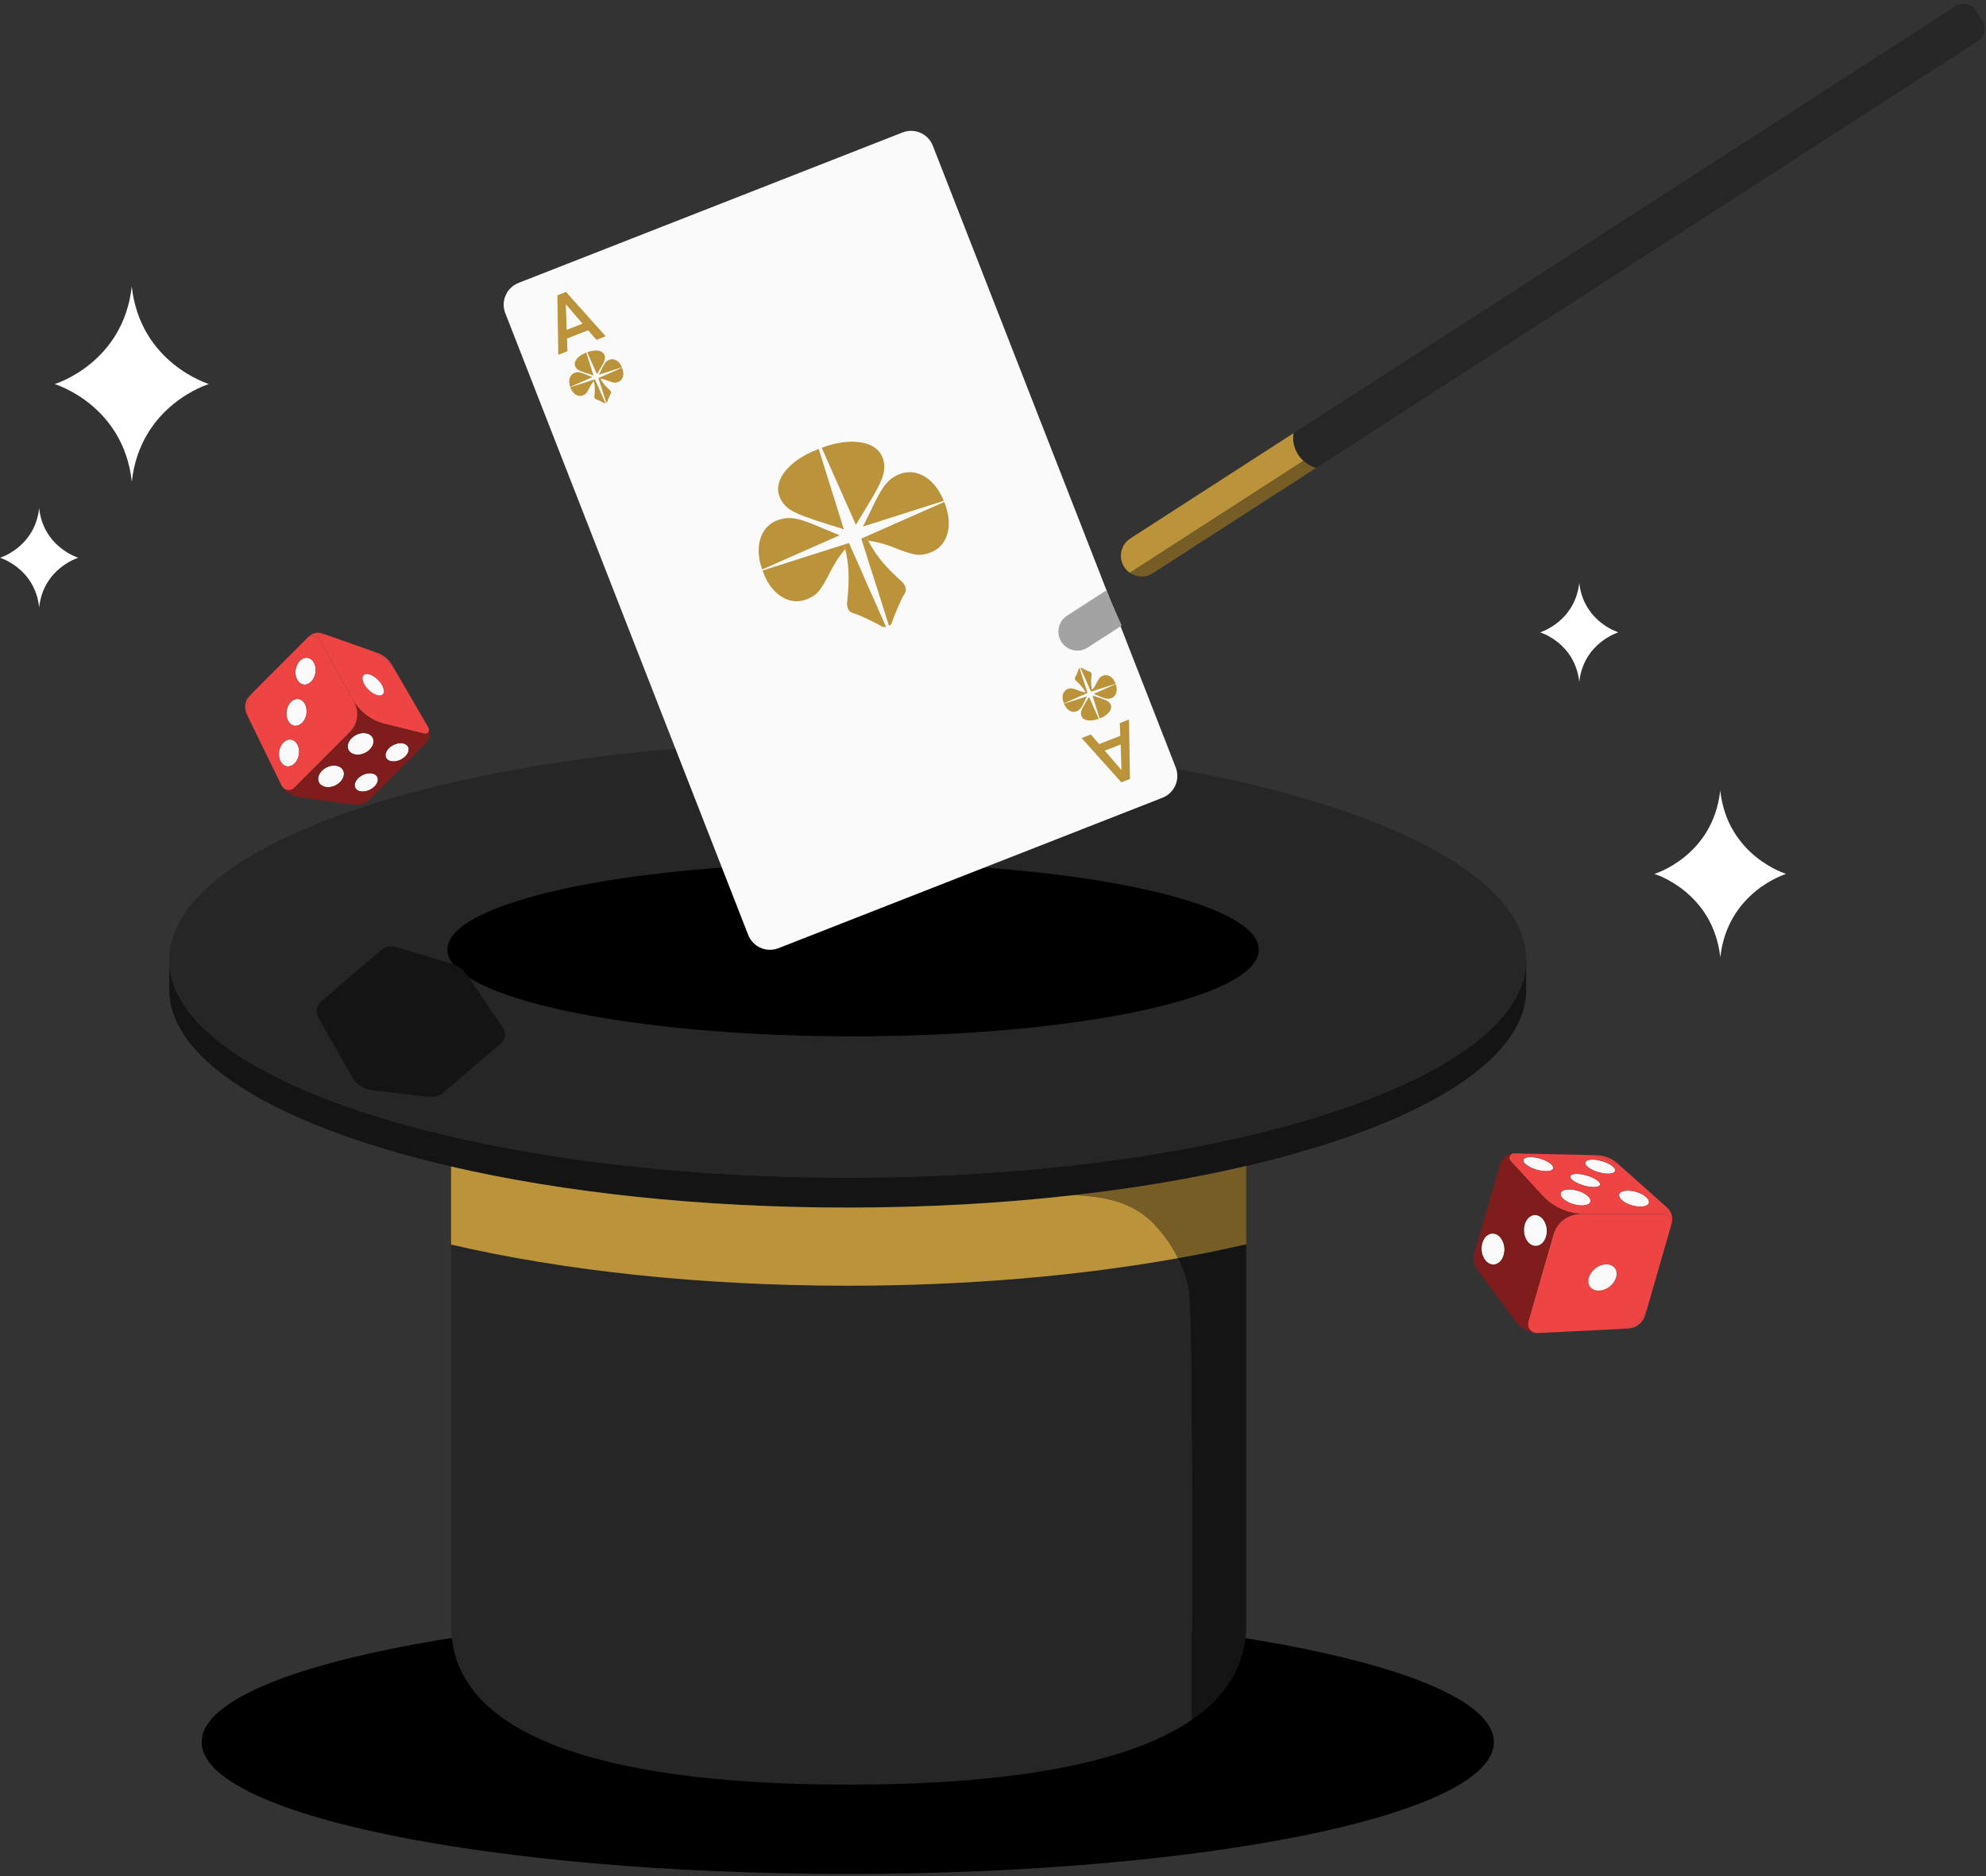 <svg width="400" height="378" viewBox="0 0 400 378" fill="none" xmlns="http://www.w3.org/2000/svg">
<rect x="0" y="0" width="400" height="378" fill="#333333" stroke="none"/>
<g clip-path="url(#clip0_13411_41027)">
<path d="M170.746 377.5C242.619 377.5 300.883 365.61 300.883 350.944C300.883 336.277 242.619 324.387 170.746 324.387C98.874 324.387 40.609 336.277 40.609 350.944C40.609 365.61 98.874 377.5 170.746 377.5Z" fill="black"/>
<path d="M250.996 234.895C240.48 237.351 228.846 239.336 216.368 240.75C202.106 242.381 186.744 243.266 170.755 243.266C140.934 243.266 113.33 240.2 90.847 234.993C56.475 226.996 34.09 214.007 34.09 199.349V193.316C34.09 217.564 95.281 237.233 170.755 237.233C246.209 237.233 307.4 217.564 307.4 193.316V199.349C307.4 213.968 285.172 226.917 250.996 234.895Z" fill="#141414"/>
<path d="M170.755 149.4C246.209 149.4 307.4 169.07 307.4 193.317C307.4 217.565 246.209 237.234 170.755 237.234C95.281 237.234 34.09 217.565 34.09 193.317C34.09 169.07 95.281 149.4 170.755 149.4ZM253.546 191.313C253.546 181.645 216.957 173.825 171.814 173.825C126.691 173.825 90.102 181.645 90.102 191.313C90.102 200.961 126.691 208.781 171.814 208.781C216.957 208.781 253.546 200.961 253.546 191.313Z" fill="#262626"/>
<path d="M250.995 250.693V327.366C250.995 335.462 246.993 341.73 240.028 346.485C240.048 328.918 240.342 263.721 239.341 259.359C238.871 257.315 238.184 255.37 237.242 253.464C241.931 252.639 246.463 251.695 250.799 250.693H250.995Z" fill="#141414"/>
<path d="M250.995 234.895V250.693H250.799C246.463 251.695 241.932 252.638 237.243 253.463C236.105 251.105 234.555 248.865 232.514 246.684C228.1 241.988 222.332 241.084 216.368 240.75C228.846 239.335 240.48 237.351 250.995 234.895Z" fill="#765D25"/>
<path d="M239.342 259.359C240.342 263.721 240.048 328.918 240.028 346.485C226.138 356.015 200.398 359.513 170.931 359.513C126.69 359.513 90.847 351.613 90.847 327.366V250.713C113.31 255.94 140.894 259.005 170.754 259.005C194.885 259.005 217.565 257.001 237.242 253.464C238.184 255.37 238.871 257.315 239.342 259.359Z" fill="#262626"/>
<path d="M232.514 246.686C234.555 248.867 236.105 251.107 237.242 253.465C217.565 257.002 194.885 259.006 170.754 259.006C140.894 259.006 113.31 255.941 90.847 250.714V234.994C113.33 240.201 140.934 243.267 170.754 243.267C186.744 243.267 202.105 242.382 216.368 240.751C222.332 241.086 228.1 241.989 232.514 246.686Z" fill="#BA933B"/>
<path d="M171.814 173.824C216.957 173.824 253.546 181.645 253.546 191.312C253.546 200.96 216.957 208.781 171.814 208.781C126.691 208.781 90.102 200.96 90.102 191.312C90.102 181.645 126.691 173.824 171.814 173.824Z" fill="black"/>
<path d="M181.789 26.683L104.438 56.991C102.019 57.939 100.826 60.671 101.772 63.093L150.695 188.343C151.642 190.766 154.369 191.961 156.788 191.014L234.139 160.705C236.557 159.757 237.751 157.026 236.804 154.603L187.881 29.353C186.935 26.93 184.207 25.735 181.789 26.683Z" fill="#FAFAFA"/>
<path d="M190.179 101.121L190.212 101.206C191.143 103.589 191.351 105.726 190.8 107.56C190.246 109.423 189.095 110.683 187.353 111.323C186.302 111.735 185.319 111.855 184.4 111.713C183.481 111.571 182.049 111.114 180.111 110.325C178.531 109.703 177.197 109.319 176.091 109.124L174.859 108.895L174.487 108.051L190.179 101.121Z" fill="#BA933B"/>
<path d="M190.077 100.897L173.812 106.071L175.884 101.855L175.874 101.831C175.972 101.653 176.053 101.468 176.158 101.274C177.024 99.497 177.8 98.203 178.529 97.359C179.286 96.518 180.182 95.888 181.25 95.484C182.963 94.841 184.64 95.034 186.297 96.031C187.179 96.578 187.963 97.303 188.636 98.24L189.112 98.96C189.462 99.534 189.799 100.183 190.077 100.897Z" fill="#BA933B"/>
<path d="M173.446 89.126C175.688 89.516 177.145 90.536 177.76 92.22C178.167 93.26 178.207 94.36 177.928 95.502C177.633 96.636 176.923 98.169 175.776 100.083L175.772 100.071C175.642 100.275 175.518 100.491 175.418 100.698L172.381 105.724L165.509 90.199C166.516 89.818 167.496 89.546 168.418 89.338L169.496 89.139C170.943 88.921 172.253 88.924 173.446 89.126Z" fill="#BA933B"/>
<path d="M181.869 117.392C182.019 117.598 182.214 117.884 182.299 118.102C182.479 118.562 182.503 119.124 182.135 119.715C181.565 120.538 180.241 123.637 179.608 125.476C179.52 125.748 179.301 125.973 179.047 126.072L176.352 117.531L176.276 117.338L175.75 115.633L175.73 115.654L175.54 115.059L173.479 108.501L174.487 108.051L174.859 108.896C176.187 111.583 178.208 113.903 179.798 115.442C179.932 115.571 180.07 115.712 180.183 115.821L181.869 117.392Z" fill="#BA933B"/>
<path d="M164.888 90.428L169.963 106.629L164.381 104.855C164.165 104.8 163.934 104.709 163.696 104.635L163.682 104.598C161.57 103.934 160.024 103.256 159.046 102.607C158.071 101.929 157.403 101.075 156.997 100.034C156.374 98.367 156.782 96.631 158.202 94.847C158.975 93.902 159.962 93.041 161.187 92.255L162.14 91.7C162.962 91.238 163.873 90.825 164.888 90.428Z" fill="#BA933B"/>
<path d="M174.828 118.087L178.463 126.287C178.188 126.367 177.899 126.341 177.638 126.206C175.937 125.24 172.923 123.799 171.937 123.558C171.25 123.367 170.911 122.927 170.732 122.468C170.651 122.262 170.613 121.914 170.596 121.656L170.799 119.359C170.81 119.173 170.825 118.999 170.836 118.814C170.99 116.605 171.002 113.532 170.229 110.626L169.944 109.72L170.987 109.395L173.794 115.688L174.021 116.269L174.753 117.893L174.828 118.087Z" fill="#BA933B"/>
<path d="M169.945 109.721L170.229 110.628L169.441 111.606C168.731 112.498 167.995 113.679 167.23 115.179C166.295 117.065 165.515 118.347 164.931 119.064C164.336 119.786 163.505 120.334 162.467 120.741C160.718 121.399 159.028 121.21 157.391 120.191C155.749 119.161 154.474 117.429 153.62 115.029L153.582 114.932L169.945 109.721Z" fill="#BA933B"/>
<path d="M169.109 107.83L153.502 114.726C153.264 114.01 153.06 113.309 152.951 112.64L152.837 111.778C152.738 110.632 152.823 109.566 153.129 108.567C153.716 106.719 154.856 105.463 156.563 104.808C157.636 104.416 158.721 104.27 159.837 104.418C160.937 104.559 162.398 105.019 164.208 105.802C164.405 105.879 164.607 105.967 164.799 106.031L164.775 106.041L169.109 107.83Z" fill="#BA933B"/>
<path d="M101.567 207.584C101.55 207.507 101.556 207.429 101.505 207.354L97.98 202.158L94.062 196.383C93.352 195.336 92.231 194.54 90.9 194.137L84.903 192.323L80.118 190.877L79.738 190.762C78.719 190.453 77.584 190.676 76.819 191.331L76.544 191.567L65.641 200.923L64.768 201.671C63.744 202.55 63.483 203.89 64.119 205.006L64.661 205.957V205.958L71.271 217.566C71.33 217.667 71.431 217.727 71.51 217.81C72.128 218.582 73.011 219.151 74.049 219.436C74.159 219.488 74.259 219.552 74.396 219.568L76.537 219.816L86.415 220.962C87.464 221.083 88.519 220.778 89.267 220.136L90.201 219.334L100.954 210.109L101.151 209.939C101.265 209.841 101.319 209.724 101.37 209.606C101.788 208.99 101.856 208.259 101.567 207.584Z" fill="#141414"/>
<path d="M397.901 2.059L399.314 4.256C399.378 4.355 399.431 4.438 399.451 4.542L399.243 4.653L262.544 92.839C260.912 91.391 260.2 89.303 260.542 87.259L393.942 1.201C395.278 0.339 397.041 0.721 397.901 2.059Z" fill="#262626"/>
<path d="M399.242 4.652L399.45 4.541C400.11 5.821 399.693 7.423 398.456 8.221L265.056 94.279C264.06 93.963 263.219 93.454 262.543 92.838L399.242 4.652Z" fill="#262626"/>
<path d="M227.851 108.347L260.541 87.258C260.199 89.302 260.911 91.39 262.543 92.838L227.577 115.395C227.13 115.099 226.733 114.701 226.425 114.222C225.182 112.289 225.74 109.709 227.669 108.464L227.851 108.347Z" fill="#BA933B"/>
<path d="M265.057 94.278L232.185 115.484L232.004 115.601C230.582 116.402 228.847 116.282 227.577 115.395L262.544 92.838C263.22 93.454 264.06 93.963 265.057 94.278Z" fill="#765D25"/>
<path d="M225.927 126.024L219.06 130.454C217.287 131.598 214.923 131.086 213.781 129.309C212.638 127.533 213.15 125.166 214.924 124.021L222.795 118.943" fill="#A3A3A3"/>
<path d="M118.467 66.528L114.204 68.197L114.299 70.753L112.448 71.478L112.26 59.496L113.99 58.818L121.993 67.739L120.134 68.466L118.467 66.528ZM117.327 65.2L113.971 61.294L113.959 61.3L114.14 66.449L117.327 65.2Z" fill="#BA933B"/>
<path d="M117.747 75.065C117.813 75.086 117.881 75.111 117.941 75.128L119.531 75.632L118.084 71.019C117.797 71.132 117.536 71.252 117.302 71.384L117.033 71.541C116.685 71.765 116.402 72.008 116.183 72.279C115.776 72.785 115.662 73.281 115.841 73.754C115.956 74.05 116.145 74.294 116.423 74.486C116.699 74.672 117.14 74.864 117.744 75.055L117.747 75.065Z" fill="#BA933B"/>
<path d="M118.059 75.464C118.005 75.444 117.949 75.42 117.893 75.396C117.377 75.176 116.96 75.044 116.648 75.005C116.329 74.962 116.019 75.003 115.716 75.116C115.23 75.3 114.905 75.659 114.74 76.186C114.652 76.469 114.626 76.774 114.654 77.098L114.687 77.346C114.72 77.535 114.774 77.733 114.843 77.938L119.288 75.977L118.054 75.466L118.059 75.464Z" fill="#BA933B"/>
<path d="M120.688 78.382L120.621 78.211L119.823 76.42L114.868 77.997L114.878 78.022C115.122 78.707 115.484 79.201 115.952 79.492C116.419 79.783 116.899 79.837 117.395 79.649C117.693 79.532 117.928 79.376 118.098 79.171C118.262 78.968 118.486 78.603 118.752 78.065C118.969 77.639 119.18 77.302 119.383 77.049L119.606 76.771C119.825 77.599 119.823 78.472 119.779 79.102C119.776 79.155 119.772 79.203 119.769 79.257L119.71 79.909C119.716 79.983 119.726 80.083 119.75 80.143C119.8 80.273 119.895 80.398 120.092 80.454C120.374 80.522 121.231 80.932 121.715 81.205C121.789 81.245 121.873 81.253 121.951 81.228L120.917 78.893L120.895 78.838L120.686 78.377L120.688 78.382Z" fill="#BA933B"/>
<path d="M121.184 73.766C121.148 73.826 121.114 73.886 121.084 73.944L120.221 75.375L118.262 70.957C118.551 70.849 118.828 70.77 119.091 70.713L119.399 70.656C119.81 70.593 120.182 70.592 120.523 70.649C121.161 70.763 121.575 71.052 121.751 71.532C121.867 71.828 121.879 72.141 121.797 72.468C121.714 72.79 121.513 73.227 121.186 73.771L121.184 73.766Z" fill="#BA933B"/>
<path d="M121.214 74.269C121.24 74.218 121.265 74.162 121.296 74.109C121.54 73.603 121.762 73.233 121.971 72.995C122.185 72.755 122.44 72.575 122.744 72.461C123.23 72.276 123.71 72.331 124.181 72.615C124.433 72.77 124.654 72.978 124.845 73.245L124.984 73.451C125.083 73.614 125.177 73.797 125.258 74.002L120.628 75.475L121.216 74.274L121.214 74.269Z" fill="#BA933B"/>
<path d="M121.175 78.204L121.12 78.034L120.53 76.167L125.286 74.066L125.296 74.091C125.56 74.768 125.617 75.376 125.462 75.899C125.303 76.43 124.979 76.788 124.481 76.972C124.184 77.088 123.902 77.124 123.641 77.081C123.38 77.039 122.97 76.91 122.418 76.687C121.971 76.51 121.591 76.399 121.273 76.344L120.923 76.279C121.303 77.044 121.879 77.702 122.331 78.144C122.369 78.181 122.406 78.218 122.442 78.251L122.919 78.699C122.965 78.757 123.021 78.839 123.044 78.899C123.095 79.029 123.099 79.19 122.997 79.357C122.833 79.594 122.457 80.476 122.277 80.997C122.251 81.077 122.189 81.142 122.118 81.169L121.348 78.737L121.327 78.682L121.178 78.197L121.175 78.204Z" fill="#BA933B"/>
<path d="M221.376 149.895L225.638 148.225L225.543 145.668L227.394 144.943L227.583 156.928L225.852 157.605L217.85 148.683L219.707 147.955L221.376 149.895ZM222.516 151.222L225.87 155.129L225.884 155.124L225.702 149.974L222.516 151.222Z" fill="#BA933B"/>
<path d="M221.812 140.69C221.746 140.67 221.679 140.644 221.619 140.627L220.028 140.123L221.475 144.736C221.763 144.623 222.024 144.504 222.257 144.372L222.527 144.214C222.875 143.991 223.158 143.747 223.377 143.476C223.783 142.97 223.898 142.474 223.719 142.001C223.604 141.705 223.415 141.461 223.137 141.27C222.86 141.083 222.42 140.891 221.816 140.7L221.812 140.69Z" fill="#BA933B"/>
<path d="M221.501 140.293C221.555 140.312 221.612 140.336 221.667 140.36C222.183 140.58 222.6 140.712 222.912 140.751C223.231 140.794 223.541 140.754 223.845 140.64C224.33 140.456 224.655 140.097 224.82 139.57C224.908 139.287 224.934 138.982 224.906 138.658L224.873 138.411C224.84 138.221 224.786 138.023 224.717 137.818L220.272 139.78L221.506 140.291L221.501 140.293Z" fill="#BA933B"/>
<path d="M218.871 137.374L218.938 137.545L219.736 139.336L224.691 137.759L224.681 137.734C224.437 137.049 224.076 136.555 223.608 136.264C223.14 135.973 222.66 135.919 222.164 136.107C221.866 136.224 221.631 136.38 221.462 136.585C221.297 136.788 221.074 137.153 220.807 137.691C220.59 138.117 220.38 138.454 220.176 138.707L219.954 138.985C219.735 138.157 219.737 137.284 219.781 136.654C219.783 136.601 219.787 136.553 219.791 136.5L219.849 135.847C219.844 135.774 219.833 135.674 219.81 135.613C219.759 135.483 219.664 135.358 219.468 135.302C219.185 135.234 218.328 134.824 217.844 134.551C217.77 134.511 217.686 134.503 217.608 134.528L218.643 136.863L218.664 136.918L218.873 137.379L218.871 137.374Z" fill="#BA933B"/>
<path d="M218.377 141.992C218.412 141.931 218.447 141.872 218.476 141.814L219.34 140.383L221.299 144.801C221.01 144.908 220.733 144.988 220.47 145.045L220.162 145.102C219.751 145.165 219.379 145.166 219.038 145.109C218.4 144.994 217.986 144.706 217.81 144.226C217.694 143.93 217.682 143.617 217.763 143.29C217.847 142.968 218.048 142.531 218.375 141.987L218.377 141.992Z" fill="#BA933B"/>
<path d="M218.346 141.488C218.32 141.539 218.296 141.595 218.264 141.647C218.02 142.153 217.799 142.523 217.589 142.762C217.375 143.001 217.121 143.182 216.816 143.296C216.33 143.48 215.85 143.426 215.38 143.142C215.127 142.986 214.906 142.778 214.715 142.512L214.577 142.306C214.478 142.142 214.383 141.96 214.303 141.754L218.933 140.281L218.344 141.483L218.346 141.488Z" fill="#BA933B"/>
<path d="M218.386 137.554L218.44 137.723L219.03 139.591L214.274 141.691L214.264 141.666C214 140.989 213.943 140.381 214.098 139.858C214.257 139.328 214.582 138.969 215.08 138.786C215.376 138.669 215.659 138.634 215.92 138.676C216.18 138.719 216.59 138.847 217.142 139.07C217.589 139.248 217.97 139.359 218.287 139.413L218.637 139.478C218.258 138.714 217.681 138.055 217.229 137.614C217.192 137.576 217.154 137.539 217.118 137.507L216.641 137.058C216.596 137.001 216.54 136.919 216.516 136.859C216.465 136.728 216.461 136.568 216.564 136.4C216.727 136.163 217.103 135.282 217.283 134.76C217.31 134.68 217.371 134.616 217.442 134.588L218.212 137.021L218.234 137.076L218.383 137.561L218.386 137.554Z" fill="#BA933B"/>
<path d="M26.537 57.697C24.833 73.206 11.01 77.368 11.01 77.368C11.01 77.368 24.835 81.522 26.549 97.03C28.253 81.521 42.076 77.359 42.076 77.359C42.076 77.359 28.25 73.204 26.537 57.697Z" fill="white"/>
<path d="M346.474 159.246C345.018 172.496 333.208 176.052 333.208 176.052C333.208 176.052 345.02 179.602 346.484 192.851C347.94 179.601 359.75 176.045 359.75 176.045C359.75 176.045 347.938 172.495 346.474 159.246Z" fill="white"/>
<path d="M7.883 102.373C7.018 110.247 0 112.36 0 112.36C0 112.36 7.019 114.469 7.889 122.342C8.754 114.468 15.772 112.355 15.772 112.355C15.772 112.355 8.753 110.246 7.883 102.373Z" fill="white"/>
<path d="M318.075 117.4C317.21 125.274 310.192 127.387 310.192 127.387C310.192 127.387 317.211 129.496 318.081 137.369C318.946 129.496 325.964 127.383 325.964 127.383C325.964 127.383 318.945 125.273 318.075 117.4Z" fill="white"/>
<path d="M336.562 246.903C336.891 245.735 336.026 244.567 334.812 244.567C335.621 244.548 336.016 243.559 335.461 242.994L335.744 243.248C336.656 244.058 337.013 245.311 336.684 246.479L336.562 246.903Z" fill="#EF4444"/>
<path d="M334.794 244.568H334.813C336.026 244.568 336.891 245.736 336.562 246.904L331.766 263.557C331.756 263.575 331.756 263.585 331.747 263.604C331.07 265.874 329.067 267.503 326.706 267.692L311.941 268.436L309.769 268.539C309.571 268.539 309.374 268.53 309.176 268.511C309.176 268.511 309.167 268.511 309.158 268.502C308.17 268.294 307.512 267.268 307.813 266.222L311.377 253.836L312.872 248.646C313.606 246.207 315.835 244.539 318.383 244.549H319.201L334.794 244.568ZM324.176 259.186C325.531 258.131 326.001 256.455 325.22 255.437C324.44 254.43 322.7 254.458 321.336 255.513C319.982 256.568 319.512 258.244 320.292 259.252C321.073 260.269 322.813 260.241 324.176 259.186Z" fill="#EF4444"/>
<path d="M329.508 240.094C331.163 240.565 332.32 241.573 332.104 242.327C331.888 243.08 330.373 243.306 328.718 242.826C327.063 242.355 325.906 241.356 326.123 240.594C326.339 239.84 327.853 239.614 329.508 240.094Z" fill="#FAFAFA"/>
<path d="M331.747 263.604L331.38 264.885C330.929 266.448 329.537 267.56 327.91 267.635L326.706 267.691C329.067 267.503 331.07 265.874 331.747 263.604Z" fill="#EF4444"/>
<path d="M326.706 267.691C326.65 267.701 326.584 267.71 326.528 267.71L311.941 268.435L326.706 267.691Z" fill="#EF4444"/>
<path d="M325.22 255.438C326.001 256.455 325.531 258.131 324.176 259.186C322.813 260.241 321.073 260.27 320.292 259.252C319.512 258.244 319.982 256.568 321.336 255.513C322.7 254.458 324.44 254.43 325.22 255.438Z" fill="#FAFAFA"/>
<path d="M322.615 233.896C324.27 234.367 325.465 235.261 325.286 235.883C325.107 236.514 323.621 236.627 321.966 236.147C320.321 235.676 319.126 234.781 319.305 234.159C319.483 233.538 320.969 233.415 322.615 233.896Z" fill="#FAFAFA"/>
<path d="M321.543 232.719C323.123 232.757 324.647 233.35 325.832 234.405L327.233 235.658C325.183 233.821 322.54 232.776 319.794 232.682L321.543 232.719Z" fill="#EF4444"/>
<path d="M319.558 236.797C321.213 237.278 322.426 238.116 322.266 238.672C322.107 239.228 320.63 239.294 318.984 238.823C317.329 238.342 316.116 237.504 316.276 236.948C316.436 236.383 317.912 236.317 319.558 236.797Z" fill="#FAFAFA"/>
<path d="M317.725 239.858C319.38 240.338 320.537 241.337 320.321 242.09C320.104 242.844 318.59 243.07 316.935 242.59C315.28 242.119 314.123 241.12 314.339 240.357C314.556 239.604 316.07 239.378 317.725 239.858Z" fill="#FAFAFA"/>
<path d="M310.559 240.744C312.787 243.165 315.919 244.54 319.201 244.549H318.383C315.834 244.54 313.606 246.207 312.872 248.647L312.994 248.223C313.653 245.934 313.07 243.466 311.452 241.724L310.559 240.744Z" fill="#7F1D1D"/>
<path d="M310.144 233.388C311.8 233.859 312.994 234.754 312.815 235.375C312.637 236.006 311.151 236.119 309.496 235.639C307.85 235.168 306.655 234.273 306.834 233.651C307.013 233.03 308.499 232.907 310.144 233.388Z" fill="#FAFAFA"/>
<path d="M311.555 247.771C311.64 249.485 310.671 250.936 309.392 251.001C308.122 251.067 307.013 249.73 306.928 248.006C306.843 246.282 307.812 244.832 309.082 244.766C310.361 244.7 311.47 246.047 311.555 247.771Z" fill="#FAFAFA"/>
<path d="M309.768 268.54L309.655 268.549C309.496 268.559 309.336 268.549 309.176 268.512C309.373 268.531 309.571 268.54 309.768 268.54Z" fill="#EF4444"/>
<path d="M306.035 267.07C306.665 267.437 307.54 267.145 307.766 266.363L311.377 253.836L307.813 266.222C307.512 267.268 308.17 268.294 309.157 268.502C307.991 268.379 306.9 267.87 306.035 267.07Z" fill="#7F1D1D"/>
<path d="M325.286 235.883C325.465 235.262 324.271 234.367 322.615 233.896C320.97 233.416 319.484 233.538 319.305 234.16C319.126 234.781 320.321 235.676 321.967 236.147C323.622 236.627 325.108 236.514 325.286 235.883ZM328.719 242.825C330.374 243.306 331.888 243.08 332.104 242.326C332.321 241.573 331.164 240.565 329.509 240.094C327.854 239.613 326.34 239.839 326.123 240.593C325.907 241.356 327.064 242.354 328.719 242.825ZM318.985 238.822C320.631 239.293 322.108 239.227 322.267 238.671C322.427 238.116 321.214 237.277 319.559 236.797C317.913 236.317 316.437 236.383 316.277 236.948C316.117 237.503 317.33 238.342 318.985 238.822ZM316.935 242.59C318.59 243.07 320.104 242.844 320.321 242.091C320.537 241.337 319.38 240.339 317.725 239.858C316.07 239.378 314.556 239.604 314.34 240.357C314.123 241.12 315.28 242.119 316.935 242.59ZM306.835 233.651C306.656 234.273 307.851 235.168 309.496 235.638C311.151 236.119 312.637 236.006 312.816 235.375C312.995 234.753 311.8 233.858 310.145 233.387C308.499 232.907 307.014 233.029 306.835 233.651ZM305.123 232.342L308.283 232.417L313.766 232.54L319.662 232.671C319.709 232.671 319.747 232.671 319.794 232.681C322.54 232.775 325.183 233.821 327.233 235.657L335.415 242.948C335.434 242.967 335.452 242.976 335.462 242.995C336.017 243.56 335.622 244.549 334.813 244.568H334.794L319.202 244.549C315.919 244.54 312.788 243.164 310.559 240.744L305.819 235.601L304.239 233.896C304.23 233.877 304.211 233.868 304.202 233.849C303.76 233.312 304.061 232.521 304.7 232.37C304.756 232.361 304.813 232.361 304.86 232.351C304.926 232.351 304.992 232.342 305.057 232.342H305.123Z" fill="#EF4444"/>
<path d="M305.349 266.326C305.556 266.599 305.791 266.854 306.035 267.07C305.894 266.995 305.772 266.891 305.668 266.75L305.349 266.326Z" fill="#7F1D1D"/>
<path d="M305.189 232.342L308.283 232.417L305.123 232.342H305.189Z" fill="#7F1D1D"/>
<path d="M305.057 232.342C304.991 232.342 304.925 232.351 304.859 232.351C304.878 232.342 304.916 232.342 304.944 232.342H305.057Z" fill="#EF4444"/>
<path d="M304.859 232.352C304.812 232.361 304.756 232.361 304.699 232.37C304.746 232.361 304.803 232.352 304.859 232.352Z" fill="#EF4444"/>
<path d="M304.699 232.371C304.06 232.522 303.759 233.313 304.201 233.85C303.684 233.285 302.837 233.37 302.414 233.897C302.894 233.068 303.74 232.503 304.699 232.371Z" fill="#7F1D1D"/>
<path d="M303.016 251.501C303.101 253.225 302.132 254.675 300.853 254.741C299.574 254.807 298.474 253.46 298.389 251.737C298.304 250.013 299.264 248.562 300.543 248.496C301.822 248.431 302.931 249.777 303.016 251.501Z" fill="#FAFAFA"/>
<path d="M302.179 234.321C302.226 234.17 302.292 234.029 302.396 233.916C302.273 234.133 302.17 234.378 302.095 234.632L302.179 234.321Z" fill="#7F1D1D"/>
<path d="M300.543 248.495C299.264 248.561 298.305 250.012 298.39 251.736C298.474 253.459 299.574 254.806 300.853 254.74C302.132 254.674 303.101 253.224 303.016 251.5C302.932 249.776 301.822 248.429 300.543 248.495ZM309.393 251.001C310.672 250.935 311.64 249.484 311.556 247.77C311.471 246.046 310.361 244.699 309.082 244.765C307.813 244.831 306.844 246.282 306.929 248.006C307.013 249.729 308.123 251.067 309.393 251.001ZM306.035 267.07C305.791 266.853 305.556 266.599 305.349 266.326L298.437 256.991C297.167 255.287 296.772 253.092 297.364 251.048L298.098 248.495L302.095 234.63C302.17 234.376 302.274 234.131 302.396 233.915C302.396 233.905 302.396 233.896 302.415 233.896C302.838 233.368 303.684 233.283 304.201 233.849C304.211 233.867 304.23 233.877 304.239 233.896L305.819 235.601L310.559 240.743L311.452 241.723C313.07 243.466 313.653 245.933 312.995 248.222L312.872 248.646L311.377 253.836L307.766 266.363C307.54 267.145 306.665 267.437 306.035 267.07Z" fill="#7F1D1D"/>
<path d="M297.552 255.805C296.847 254.845 296.621 253.62 296.95 252.471L297.364 251.049C296.772 253.093 297.167 255.287 298.436 256.992L297.552 255.805Z" fill="#7F1D1D"/>
<path d="M85.408 147.778C86.01 147.929 86.508 147.392 86.396 146.846C86.678 147.599 86.603 148.447 86.198 149.153C86.396 148.607 86.095 147.948 85.465 147.797L85.408 147.778Z" fill="#7F1D1D"/>
<path d="M86.396 146.844C86.509 147.39 86.01 147.927 85.409 147.776L77.518 145.836C74.735 145.148 72.365 143.33 70.982 140.825L64.39 128.91C64.39 128.91 64.39 128.9 64.38 128.9C64.042 128.26 64.662 127.516 65.358 127.761H65.368L74.368 130.935C76.634 131.736 78.553 133.309 79.785 135.371C79.803 135.4 79.822 135.437 79.841 135.466L86.189 146.401C86.255 146.505 86.311 146.618 86.358 146.731C86.368 146.768 86.387 146.806 86.396 146.844ZM77.086 139.864C77.612 139.337 77.189 138.037 76.126 136.982C75.064 135.918 73.775 135.484 73.239 136.021C72.713 136.549 73.145 137.839 74.198 138.904C75.261 139.968 76.55 140.401 77.086 139.864Z" fill="#EF4444"/>
<path d="M86.396 146.845C86.387 146.808 86.368 146.77 86.358 146.732C86.377 146.77 86.396 146.808 86.396 146.845Z" fill="#EF4444"/>
<path d="M86.301 146.591C86.329 146.638 86.348 146.685 86.358 146.732C86.311 146.619 86.254 146.506 86.189 146.402L86.301 146.591Z" fill="#EF4444"/>
<path d="M86.198 149.152C86.151 149.294 86.066 149.425 85.953 149.539L85.756 149.736C85.934 149.557 86.085 149.36 86.198 149.152Z" fill="#7F1D1D"/>
<path d="M82.202 150.462C82.606 151.281 81.929 152.43 80.706 153.033C79.474 153.636 78.158 153.457 77.763 152.638C77.358 151.818 78.035 150.66 79.258 150.057C80.49 149.463 81.807 149.642 82.202 150.462Z" fill="#FAFAFA"/>
<path d="M79.013 134.053L79.784 135.372C78.552 133.309 76.634 131.736 74.367 130.936L75.919 131.482C77.217 131.943 78.317 132.857 79.013 134.053Z" fill="#EF4444"/>
<path d="M76.126 136.982C77.189 138.037 77.612 139.337 77.085 139.865C76.549 140.402 75.261 139.968 74.198 138.904C73.145 137.84 72.712 136.549 73.239 136.022C73.775 135.485 75.064 135.918 76.126 136.982Z" fill="#FAFAFA"/>
<path d="M75.994 156.528C76.398 157.348 75.731 158.497 74.499 159.1C73.276 159.703 71.95 159.524 71.555 158.695C71.16 157.875 71.828 156.726 73.05 156.123C74.282 155.53 75.599 155.709 75.994 156.528Z" fill="#FAFAFA"/>
<path d="M75.233 160.277L74.321 161.191C73.587 161.926 72.553 162.274 71.528 162.133L70.644 162.01C72.346 162.114 74.02 161.492 75.233 160.277Z" fill="#7F1D1D"/>
<path d="M75.082 148.654C75.571 149.662 74.865 151.018 73.521 151.677C72.166 152.337 70.68 152.054 70.192 151.056C69.703 150.048 70.398 148.701 71.753 148.032C73.097 147.373 74.593 147.656 75.082 148.654Z" fill="#FAFAFA"/>
<path d="M70.982 140.826C72.364 143.332 74.734 145.15 77.518 145.837L76.399 145.564C74.386 145.065 72.261 145.658 70.794 147.128L70.483 147.438C72.063 145.856 72.411 143.416 71.33 141.457L70.982 140.826Z" fill="#7F1D1D"/>
<path d="M69.12 155.199C69.609 156.207 68.913 157.554 67.559 158.222C66.204 158.882 64.719 158.599 64.23 157.591C63.741 156.593 64.436 155.237 65.791 154.577C67.135 153.918 68.631 154.2 69.12 155.199Z" fill="#FAFAFA"/>
<path d="M64.38 128.902C64.389 128.902 64.389 128.912 64.389 128.912L64.38 128.902Z" fill="#7F1D1D"/>
<path d="M71.753 148.032C70.399 148.701 69.703 150.048 70.192 151.056C70.681 152.054 72.167 152.337 73.521 151.677C74.866 151.018 75.571 149.662 75.082 148.654C74.593 147.655 73.098 147.373 71.753 148.032ZM65.791 154.578C64.436 155.238 63.741 156.594 64.23 157.593C64.719 158.6 66.204 158.883 67.559 158.224C68.913 157.555 69.609 156.208 69.12 155.2C68.631 154.202 67.136 153.919 65.791 154.578ZM74.499 159.1C75.731 158.497 76.399 157.348 75.995 156.528C75.6 155.709 74.283 155.53 73.051 156.123C71.828 156.726 71.161 157.875 71.556 158.695C71.951 159.523 73.277 159.702 74.499 159.1ZM85.756 149.737L75.233 160.277C74.02 161.492 72.346 162.114 70.643 162.01C70.512 161.991 70.38 161.982 70.248 161.963L60.223 160.607C59.922 160.56 59.631 160.494 59.349 160.39C58.813 160.06 58.672 159.269 59.17 158.77L70.484 147.439L70.794 147.128C72.261 145.659 74.386 145.065 76.399 145.564L77.518 145.838L85.408 147.778L85.465 147.797C86.095 147.947 86.396 148.607 86.198 149.153C86.085 149.36 85.935 149.558 85.756 149.737ZM77.763 152.638C78.157 153.458 79.474 153.637 80.706 153.034C81.929 152.431 82.606 151.282 82.201 150.462C81.806 149.643 80.49 149.464 79.258 150.057C78.035 150.66 77.358 151.819 77.763 152.638Z" fill="#7F1D1D"/>
<path d="M62.133 128.281C62.885 127.527 63.995 127.273 64.991 127.631L65.358 127.762C64.662 127.518 64.042 128.262 64.38 128.902C63.872 127.979 62.612 127.8 61.869 128.544L62.133 128.281Z" fill="#EF4444"/>
<path d="M61.953 132.518C63.054 132.687 63.768 134.025 63.533 135.513C63.307 137.001 62.226 138.066 61.126 137.896C60.025 137.727 59.311 136.38 59.546 134.901C59.772 133.413 60.853 132.348 61.953 132.518Z" fill="#FAFAFA"/>
<path d="M60.139 140.817C61.239 140.986 61.944 142.333 61.719 143.821C61.493 145.3 60.411 146.364 59.311 146.195C58.201 146.025 57.496 144.688 57.722 143.2C57.957 141.711 59.029 140.647 60.139 140.817Z" fill="#FAFAFA"/>
<path d="M58.624 148.992C59.724 149.162 60.43 150.509 60.204 151.997C59.978 153.476 58.897 154.54 57.796 154.371C56.687 154.201 55.981 152.864 56.207 151.375C56.442 149.887 57.524 148.823 58.624 148.992Z" fill="#FAFAFA"/>
<path d="M60.223 160.605L59.762 160.539C59.603 160.521 59.471 160.464 59.349 160.389C59.631 160.492 59.922 160.558 60.223 160.605Z" fill="#7F1D1D"/>
<path d="M59.17 158.77C58.671 159.269 58.812 160.06 59.349 160.39C58.408 160.079 57.581 159.476 57.007 158.676C57.571 159.26 58.521 159.326 59.17 158.77Z" fill="#7F1D1D"/>
<path d="M56.556 157.941C56.678 158.205 56.828 158.45 57.007 158.676C56.885 158.554 56.781 158.412 56.706 158.252L56.556 157.941Z" fill="#EF4444"/>
<path d="M61.954 132.519C60.853 132.35 59.772 133.414 59.546 134.902C59.311 136.381 60.026 137.728 61.126 137.898C62.227 138.067 63.308 137.003 63.534 135.515C63.769 134.026 63.054 132.689 61.954 132.519ZM56.208 151.376C55.982 152.865 56.687 154.202 57.797 154.372C58.897 154.541 59.979 153.477 60.205 151.998C60.43 150.51 59.725 149.163 58.625 148.993C57.524 148.824 56.443 149.888 56.208 151.376ZM56.556 157.941L50.236 144.99C49.295 143.069 49.681 140.752 51.195 139.235L61.869 128.544C62.612 127.8 63.872 127.979 64.38 128.902L64.39 128.912L70.982 140.827L71.33 141.458C72.412 143.417 72.064 145.857 70.484 147.439L59.17 158.77C58.521 159.326 57.571 159.26 57.007 158.676C56.828 158.45 56.678 158.205 56.556 157.941ZM61.719 143.822C61.944 142.334 61.239 140.987 60.139 140.817C59.029 140.648 57.957 141.712 57.722 143.201C57.496 144.689 58.202 146.026 59.311 146.196C60.411 146.365 61.493 145.301 61.719 143.822Z" fill="#EF4444"/>
<path d="M51.195 139.234C49.681 140.751 49.295 143.068 50.235 144.989L49.699 143.906C49.079 142.625 49.333 141.099 50.339 140.092L51.195 139.234Z" fill="#EF4444"/>
</g>
<defs>
<clipPath id="clip0_13411_41027">
<rect width="400" height="377" fill="white" transform="translate(0 0.5)"/>
</clipPath>
</defs>
</svg>
